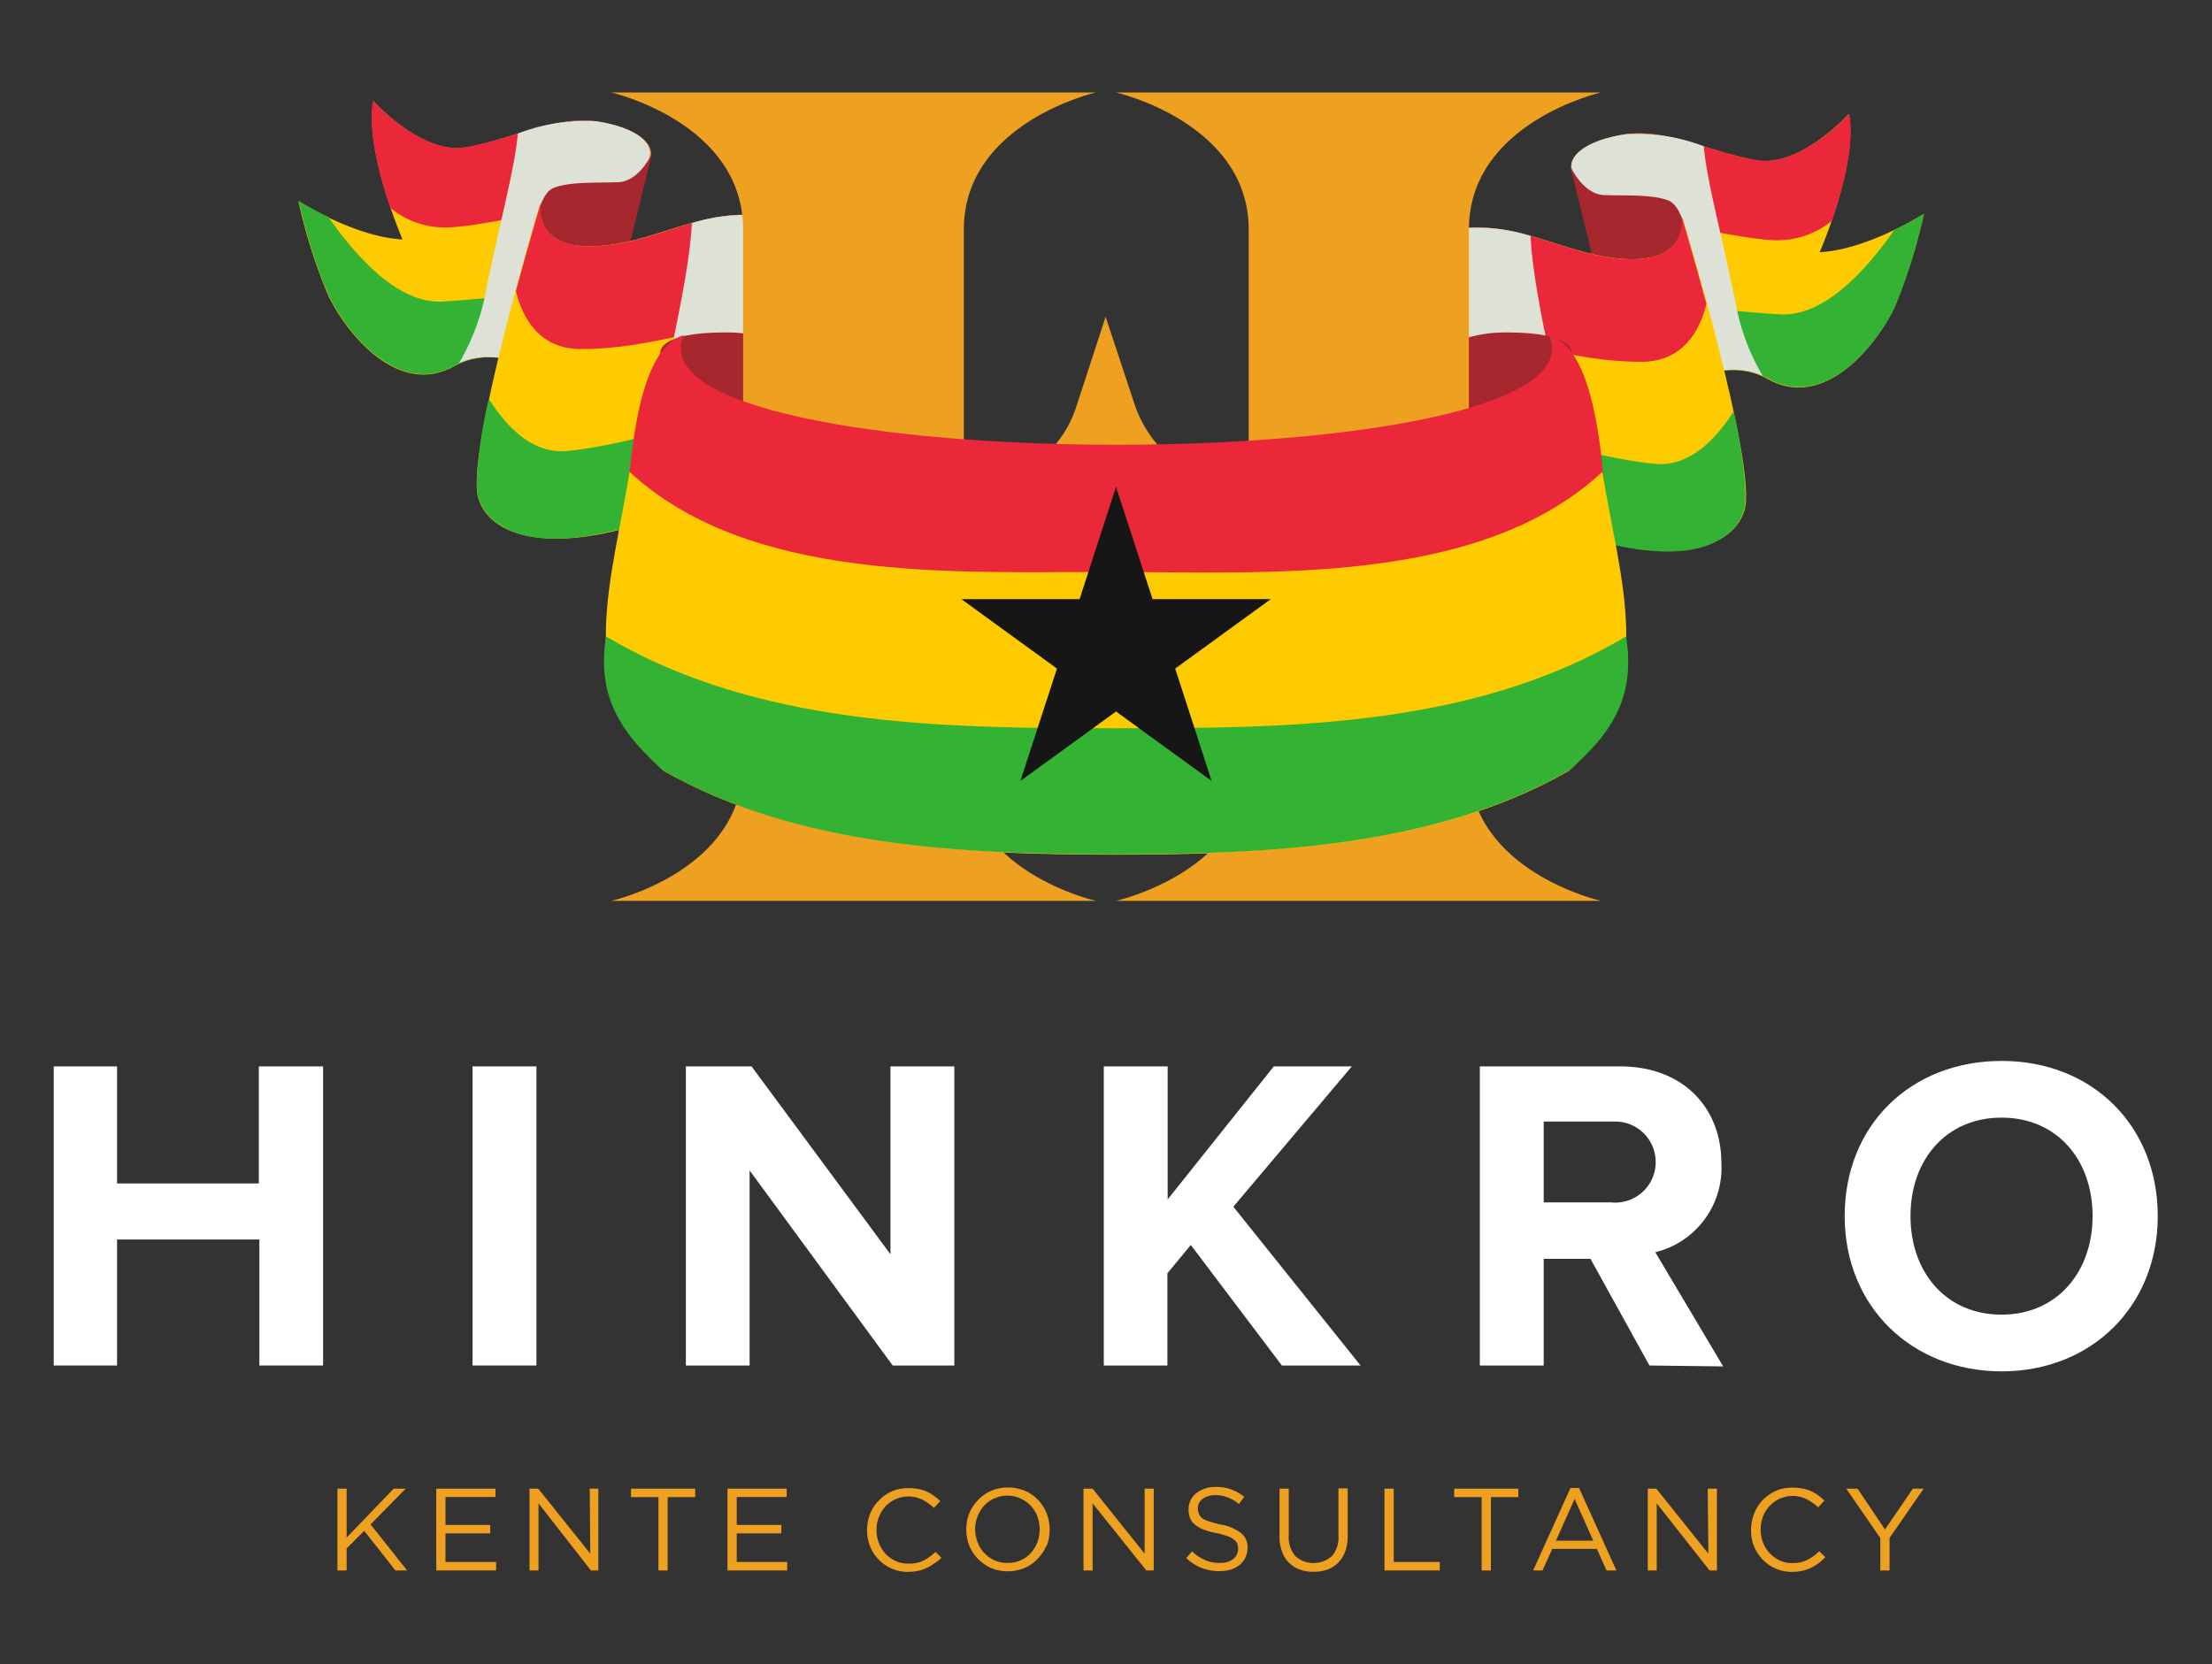 <?xml version="1.0" encoding="UTF-8"?>
<svg xmlns="http://www.w3.org/2000/svg" viewBox="0 0 170.06 127.98">
  <rect x="0" y="0" width="170.06" height="127.98" fill="#333333" stroke="none"/>
  <defs>
    <style>.cls-1{isolation:isolate;}.cls-2{fill:#fecb00;}.cls-3{fill:#ea2839;}.cls-4{fill:#34b233;}.cls-5{fill:#dee2d6;mix-blend-mode:multiply;}.cls-6{fill:#a6272d;}.cls-7{fill:#eea020;}.cls-8{fill:#161616;}.cls-9{fill:#fff;}</style>
  </defs>
  <g class="cls-1">
    <g id="Layer_1" data-name="Layer 1">
      <path class="cls-2" d="M142.14,8.76s-3.74,4.16-7.12,3.57-6.94-2.47-10-2c-2.85.41-4.63,1.6-4.16,2.91s6.23,18,6.23,18,4.58-4.46,8.85-2.08,8.22-2.47,9.68-5.46a42.78,42.78,0,0,0,2.28-7.25s-4.33,2.76-8,2.94C139.92,19.36,142.86,12.56,142.14,8.76Z"></path>
      <path class="cls-3" d="M136.36,18.47c-4-.2-9.86-2.36-13.8-.47-.85-2.45-1.52-4.37-1.67-4.78-.47-1.31,1.31-2.5,4.16-2.91,3-.45,6.59,1.42,10,2s7.12-3.57,7.12-3.57c.45,2.37-.53,5.91-1.32,8.23A6.65,6.65,0,0,1,136.36,18.47Z"></path>
      <path class="cls-4" d="M136.89,24.17c3.64.19,7-4,8.76-6.51a23.14,23.14,0,0,0,2.28-1.24,42.78,42.78,0,0,1-2.28,7.25c-1.46,3-5.41,7.83-9.68,5.46s-8.85,2.08-8.85,2.08-.94-2.74-2.1-6.09C128.41,23,133.07,24,136.89,24.17Z"></path>
      <path class="cls-5" d="M125.05,10.31a14.26,14.26,0,0,1,5.94.94c.22,2.57,1.22,6.15,2.43,11.94a16.64,16.64,0,0,0,2.1,5.71c-4.14-1.84-8.4,2.31-8.4,2.31s-5.75-16.69-6.23-18S122.2,10.72,125.05,10.31Z"></path>
      <path class="cls-6" d="M129.74,18.8s-.24-2.91-1.49-3.39-3.26-.35-4.93-.41-2.61-2.26-2.61-2.26l5.35,21.73,6.23-1.31Z"></path>
      <path class="cls-2" d="M129.32,16.6s.59,3.44-4,3.33-8.07-2.85-12.82-2.38-11.52,2-10.69,7.36l1.55,19.59s10.56-5.93,17.45-3.56,12.23,1.66,13.3-1.66S129.32,16.6,129.32,16.6Z"></path>
      <path class="cls-4" d="M127.15,35.66c3,.35,5.1-2.43,6.12-4,.64,2.55,1.17,6.65.8,7.63a3.84,3.84,0,0,1-1.84,2.18c-2.28,1.44-6.46,1.2-11.46-.52-6.89-2.37-17.45,3.56-17.45,3.56l-.58-7.26a20.62,20.62,0,0,1,8.41-3.36C117.3,32.63,120.92,35,127.15,35.66Z"></path>
      <path class="cls-3" d="M126.2,27.82c-5.7,0-9.31-2-14.51-1.69-2.89.17-6.74.57-9.58,3.06l-.34-4.28c-.83-5.34,5.94-6.88,10.69-7.36s8.19,2.26,12.82,2.38,4-3.33,4-3.33.89,3,1.91,6.77C130.67,25.5,129.34,27.82,126.2,27.82Z"></path>
      <path class="cls-5" d="M112.46,17.55a13.71,13.71,0,0,1,5.21.59c.16,3.48,1.35,8.7,2.83,15.68A33.92,33.92,0,0,0,123,41.61c-.71-.19-1.44-.41-2.19-.67-6.89-2.37-17.45,3.56-17.45,3.56l-1.55-19.59C100.94,19.57,107.71,18,112.46,17.55Z"></path>
      <path class="cls-6" d="M120.83,27.16s.36-1.6-5-1.6c-2.48,0-3.44.64-5.1,1-2.91.53-3.33-1.75-3.33-1.75v27.4l14.43-3.74Z"></path>
      <path class="cls-2" d="M28.71,7.78s3.74,4.16,7.12,3.56,6.94-2.46,10-2c2.85.42,4.63,1.61,4.15,2.91s-6.23,18-6.23,18-4.57-4.45-8.85-2.08-8.22-2.46-9.67-5.46a41.93,41.93,0,0,1-2.29-7.24s4.33,2.76,8,2.94C30.94,18.38,28,11.58,28.71,7.78Z"></path>
      <path class="cls-3" d="M34.5,17.49c4-.2,9.86-2.37,13.8-.48.85-2.45,1.51-4.37,1.66-4.78.48-1.3-1.3-2.49-4.15-2.91-3-.44-6.59,1.43-10,2s-7.12-3.56-7.12-3.56c-.45,2.37.53,5.9,1.33,8.23A6.62,6.62,0,0,0,34.5,17.49Z"></path>
      <path class="cls-4" d="M34,23.19c-3.64.18-7-4-8.76-6.51a23.14,23.14,0,0,1-2.28-1.24,41.93,41.93,0,0,0,2.29,7.24c1.45,3,5.4,7.84,9.67,5.46s8.85,2.08,8.85,2.08,1-2.74,2.1-6.08C42.44,22,37.78,23,34,23.19Z"></path>
      <path class="cls-5" d="M45.81,9.32a14.33,14.33,0,0,0-6,.95c-.22,2.57-1.22,6.15-2.42,11.94a17.15,17.15,0,0,1-2.1,5.71c4.13-1.84,8.39,2.3,8.39,2.3s5.76-16.68,6.23-18S48.66,9.74,45.81,9.32Z"></path>
      <path class="cls-6" d="M41.12,17.81s.23-2.91,1.48-3.38,3.27-.36,4.93-.42,2.61-2.25,2.61-2.25L44.8,33.49l-6.24-1.31Z"></path>
      <path class="cls-2" d="M41.53,15.62s-.59,3.44,4,3.32,8.07-2.85,12.82-2.37,11.52,2,10.69,7.36L67.54,43.52S57,37.58,50.08,40s-12.23,1.66-13.3-1.66S41.53,15.62,41.53,15.62Z"></path>
      <path class="cls-4" d="M43.7,34.67c-3.05.35-5.1-2.42-6.12-4-.63,2.55-1.17,6.65-.8,7.63a3.91,3.91,0,0,0,1.84,2.18c2.29,1.44,6.47,1.2,11.46-.52,6.89-2.38,17.46,3.56,17.46,3.56l.57-7.27a20.64,20.64,0,0,0-8.41-3.36C53.56,31.65,49.93,34,43.7,34.67Z"></path>
      <path class="cls-3" d="M44.65,26.84c5.7,0,9.31-2,14.52-1.69,2.88.17,6.73.57,9.57,3.05l.34-4.27c.83-5.35-5.94-6.89-10.69-7.36s-8.19,2.25-12.82,2.37-4-3.32-4-3.32-.89,3-1.91,6.76C40.18,24.51,41.51,26.84,44.65,26.84Z"></path>
      <path class="cls-5" d="M58.39,16.57a13.64,13.64,0,0,0-5.2.59c-.17,3.47-1.36,8.7-2.84,15.67a33.68,33.68,0,0,1-2.45,7.79c.71-.18,1.43-.4,2.18-.66,6.89-2.38,17.46,3.56,17.46,3.56l1.54-19.59C69.91,18.58,63.14,17,58.39,16.57Z"></path>
      <path class="cls-6" d="M50.77,27.16s-.35-1.6,5-1.6c2.48,0,3.44.64,5.11,1,2.91.53,3.32-1.75,3.32-1.75v27.4L49.77,48.42Z"></path>
      <path class="cls-7" d="M74.1,58.73V17.65c0-8.22,10.15-10.54,10.15-10.54H47S57.13,9.43,57.13,17.65V58.73C57.13,67,47,69.27,47,69.27H84.25S74.1,67,74.1,58.73Z"></path>
      <path class="cls-7" d="M112.93,58.73V17.65c0-8.22,10.15-10.54,10.15-10.54H85.8S96,9.43,96,17.65V58.73C96,67,85.8,69.27,85.8,69.27h37.28S112.93,67,112.93,58.73Z"></path>
      <path class="cls-7" d="M92,40.07l3.65-1.73L92,36.52A9.32,9.32,0,0,1,87.2,31L85,24.36l-2.26,6.93a8.65,8.65,0,0,1-4.43,5.11l-4,1.94L78,40.07a9.31,9.31,0,0,1,4.88,5.52L85,52l2.16-6.47A9.31,9.31,0,0,1,92,40.07Z"></path>
      <path class="cls-3" d="M52.58,25.77c-5,11.24,71.53,11.24,66.5,0,4.42,1.3,4.15,13.46,4.82,17.34,1.15,6.7,2.2,11.19-3.28,16.15-10.38,5.92-23.17,6.44-34.89,6.44S61.37,65.15,51,59.26c-5.47-5-4.42-9.45-3.28-16.15C48.43,39.23,48.16,27.07,52.58,25.77Z"></path>
      <path class="cls-2" d="M48.4,36.28c9.21,8.54,25,7.69,36.79,7.7,12.18,0,28.52,1.11,38-7.7,1.32,8.33,4.44,16.58-2.58,23-10.38,5.92-23.17,6.44-34.89,6.44S61.37,65.15,51,59.26C44,52.86,47.09,44.61,48.4,36.28Z"></path>
      <path class="cls-4" d="M46.59,48.94C58.16,55.8,72.29,56,85.39,56c13.38,0,27.79,0,39.63-7.07.71,4.6-1,7.38-4.4,10.32-10.38,5.92-23.17,6.44-34.89,6.44S61.37,65.15,51,59.26C47.69,56.32,45.87,53.54,46.59,48.94Z"></path>
      <polygon class="cls-8" points="90.35 51.41 97.7 46.07 88.61 46.07 85.8 37.43 83 46.07 73.91 46.07 81.26 51.41 78.45 60.05 85.8 54.71 93.15 60.05 90.35 51.41"></polygon>
      <path class="cls-9" d="M19.94,105V95.31H9V105H4.13V82H9V91h10.9V82h4.94V105Z"></path>
      <path class="cls-9" d="M36.33,105V82h4.91V105Z"></path>
      <path class="cls-9" d="M68.63,105l-11-15v15H52.73V82h5.05L68.46,96.45V82h4.91V105Z"></path>
      <path class="cls-9" d="M98.55,105l-7-9.27-1.8,2.18V105H84.86V82h4.91V92.23L97.93,82h6L94.82,92.79,104.6,105Z"></path>
      <path class="cls-9" d="M126.81,105l-4.53-8.2h-3.6V105h-4.91V82h10.79c4.81,0,7.78,3.15,7.78,7.44a6.67,6.67,0,0,1-5.08,6.85l5.22,8.78Zm.48-15.67a3.11,3.11,0,0,0-3.13-3.09l-.29,0h-5.19v6.22h5.19a3.12,3.12,0,0,0,3.41-2.82,1.82,1.82,0,0,0,0-.33Z"></path>
      <path class="cls-9" d="M141.82,93.51c0-7,5.09-11.93,12.07-11.93s12,5,12,11.93-5.09,11.94-12,11.94S141.82,100.47,141.82,93.51Zm19.06,0c0-4.32-2.73-7.57-7-7.57s-7,3.25-7,7.57,2.73,7.58,7,7.58,7-3.29,7-7.58Z"></path>
      <path class="cls-7" d="M31.3,120.76h-.9L28,117.71l-1.35,1.36v1.69h-.71v-6.29h.71v3.76l3.62-3.76h.92l-2.7,2.75Z"></path>
      <path class="cls-7" d="M38.09,115.11H34.25v2.15h3.44v.65H34.25v2.2h3.89v.65h-4.6v-6.29h4.55Z"></path>
      <path class="cls-7" d="M45.34,114.47H46v6.29h-.57L41.4,115.6v5.16h-.69v-6.29h.67l4,5Z"></path>
      <path class="cls-7" d="M51.33,120.76h-.71v-5.64H48.51v-.65h4.94v.65H51.33Z"></path>
      <path class="cls-7" d="M60.48,115.11H56.64v2.15h3.43v.65H56.64v2.2h3.88v.65H55.93v-6.29h4.55Z"></path>
      <path class="cls-7" d="M71.82,120.22a2.69,2.69,0,0,1-.57.34,3.15,3.15,0,0,1-.65.23,4.15,4.15,0,0,1-.79.08,3.09,3.09,0,0,1-2.25-.94,3.13,3.13,0,0,1-.66-1,3.48,3.48,0,0,1,0-2.54,3.07,3.07,0,0,1,.66-1,3.13,3.13,0,0,1,1-.71,3.06,3.06,0,0,1,1.27-.25,4.11,4.11,0,0,1,.78.07,2.8,2.8,0,0,1,.64.2,2.73,2.73,0,0,1,.55.32,4.63,4.63,0,0,1,.49.41l-.49.52a3.54,3.54,0,0,0-.87-.62,2.42,2.42,0,0,0-2.85.5,2.69,2.69,0,0,0-.51.82,2.6,2.6,0,0,0-.18,1,2.56,2.56,0,0,0,.18,1,2.62,2.62,0,0,0,.51.83,2.4,2.4,0,0,0,.78.55,2.12,2.12,0,0,0,1,.2A2.41,2.41,0,0,0,71,120a3.94,3.94,0,0,0,.92-.67l.46.46A3.21,3.21,0,0,1,71.82,120.22Z"></path>
      <path class="cls-7" d="M80.45,118.85a3.41,3.41,0,0,1-.66,1,3,3,0,0,1-1,.71,3.36,3.36,0,0,1-2.62,0,3.24,3.24,0,0,1-1-.71,3.1,3.1,0,0,1-.65-1,3.34,3.34,0,0,1-.23-1.25,3.29,3.29,0,0,1,.23-1.24,3.23,3.23,0,0,1,.66-1,3.12,3.12,0,0,1,1-.72,3.43,3.43,0,0,1,2.63,0,3.12,3.12,0,0,1,1.66,1.74,3.48,3.48,0,0,1,0,2.49Zm-.69-2.24a2.52,2.52,0,0,0-1.31-1.39,2.44,2.44,0,0,0-2,0,2.26,2.26,0,0,0-.78.55,2.69,2.69,0,0,0-.51.82,2.74,2.74,0,0,0-.19,1,2.93,2.93,0,0,0,.19,1,2.47,2.47,0,0,0,1.3,1.39,2.29,2.29,0,0,0,1,.2,2.25,2.25,0,0,0,1-.2,2.4,2.4,0,0,0,.78-.55,2.62,2.62,0,0,0,.51-.83,2.87,2.87,0,0,0,.18-1,2.91,2.91,0,0,0-.18-1Z"></path>
      <path class="cls-7" d="M88,114.47h.7v6.29h-.57L84,115.6v5.16h-.7v-6.29H84l4,5Z"></path>
      <path class="cls-7" d="M92.19,116.44a.93.93,0,0,0,.26.33A2.57,2.57,0,0,0,93,117a8.37,8.37,0,0,0,.86.23,3.55,3.55,0,0,1,1.55.65,1.39,1.39,0,0,1,.5,1.14,1.73,1.73,0,0,1-.16.74,1.89,1.89,0,0,1-.44.57,2.11,2.11,0,0,1-.68.36,3.13,3.13,0,0,1-.86.12,3.82,3.82,0,0,1-1.38-.24,3.72,3.72,0,0,1-1.19-.76l.44-.52a3.68,3.68,0,0,0,1,.67,2.75,2.75,0,0,0,1.16.22,1.59,1.59,0,0,0,1-.29,1,1,0,0,0,.39-.79,1.09,1.09,0,0,0-.07-.4.82.82,0,0,0-.26-.32,1.83,1.83,0,0,0-.5-.26,7.49,7.49,0,0,0-.81-.23,5.39,5.39,0,0,1-1-.27,2.15,2.15,0,0,1-.66-.37,1.28,1.28,0,0,1-.39-.5,1.78,1.78,0,0,1-.12-.68,1.55,1.55,0,0,1,.15-.7,1.61,1.61,0,0,1,.43-.54,2.12,2.12,0,0,1,.66-.36,2.36,2.36,0,0,1,.83-.13,3.33,3.33,0,0,1,1.21.19,3.55,3.55,0,0,1,1,.57l-.41.55a3.2,3.2,0,0,0-.89-.52,2.46,2.46,0,0,0-.93-.16,1.44,1.44,0,0,0-.55.08,1.32,1.32,0,0,0-.43.21,1.09,1.09,0,0,0-.27.33.9.9,0,0,0-.09.4A1.14,1.14,0,0,0,92.19,116.44Z"></path>
      <path class="cls-7" d="M103.61,118.07a3.35,3.35,0,0,1-.19,1.22,2.37,2.37,0,0,1-.53.87,2.41,2.41,0,0,1-.83.53,3,3,0,0,1-1.07.17,3,3,0,0,1-1.07-.17,2.35,2.35,0,0,1-.83-.53,2.18,2.18,0,0,1-.53-.86,3.3,3.3,0,0,1-.19-1.17v-3.66h.71v3.61a2.22,2.22,0,0,0,.51,1.58,2.11,2.11,0,0,0,2.8,0,2.14,2.14,0,0,0,.51-1.55v-3.66h.71Z"></path>
      <path class="cls-7" d="M106.44,114.47h.71v5.64h3.54v.65h-4.25Z"></path>
      <path class="cls-7" d="M114.62,120.76h-.71v-5.64H111.8v-.65h4.93v.65h-2.11Z"></path>
      <path class="cls-7" d="M124.27,120.76h-.76l-.74-1.66h-3.43l-.75,1.66h-.72l2.87-6.34h.66Zm-3.21-5.5-1.44,3.21h2.87Z"></path>
      <path class="cls-7" d="M131.29,114.47H132v6.29h-.57l-4.06-5.16v5.16h-.69v-6.29h.66l4,5Z"></path>
      <path class="cls-7" d="M139.79,120.22a3.3,3.3,0,0,1-.57.34,3,3,0,0,1-.66.23,4,4,0,0,1-.78.08,3.1,3.1,0,0,1-2.26-.94,3.3,3.3,0,0,1-.66-1,3.48,3.48,0,0,1,0-2.54,3.16,3.16,0,0,1,1.67-1.75,3.11,3.11,0,0,1,1.28-.25,3.94,3.94,0,0,1,.77.07,2.88,2.88,0,0,1,.65.2,3,3,0,0,1,.55.32,3.72,3.72,0,0,1,.48.41l-.48.52a3.74,3.74,0,0,0-.87-.62,2.42,2.42,0,0,0-2.85.5,2.72,2.72,0,0,0-.52.82,3,3,0,0,0-.18,1,3,3,0,0,0,.18,1,2.65,2.65,0,0,0,.52.83,2.47,2.47,0,0,0,.77.55,2.14,2.14,0,0,0,1,.2,2.37,2.37,0,0,0,1.11-.24,3.56,3.56,0,0,0,.92-.67l.47.46A4.41,4.41,0,0,1,139.79,120.22Z"></path>
      <path class="cls-7" d="M145.27,120.76h-.71v-2.49l-2.62-3.8h.87l2.11,3.14,2.14-3.14h.83l-2.62,3.79Z"></path>
    </g>
  </g>
</svg>
